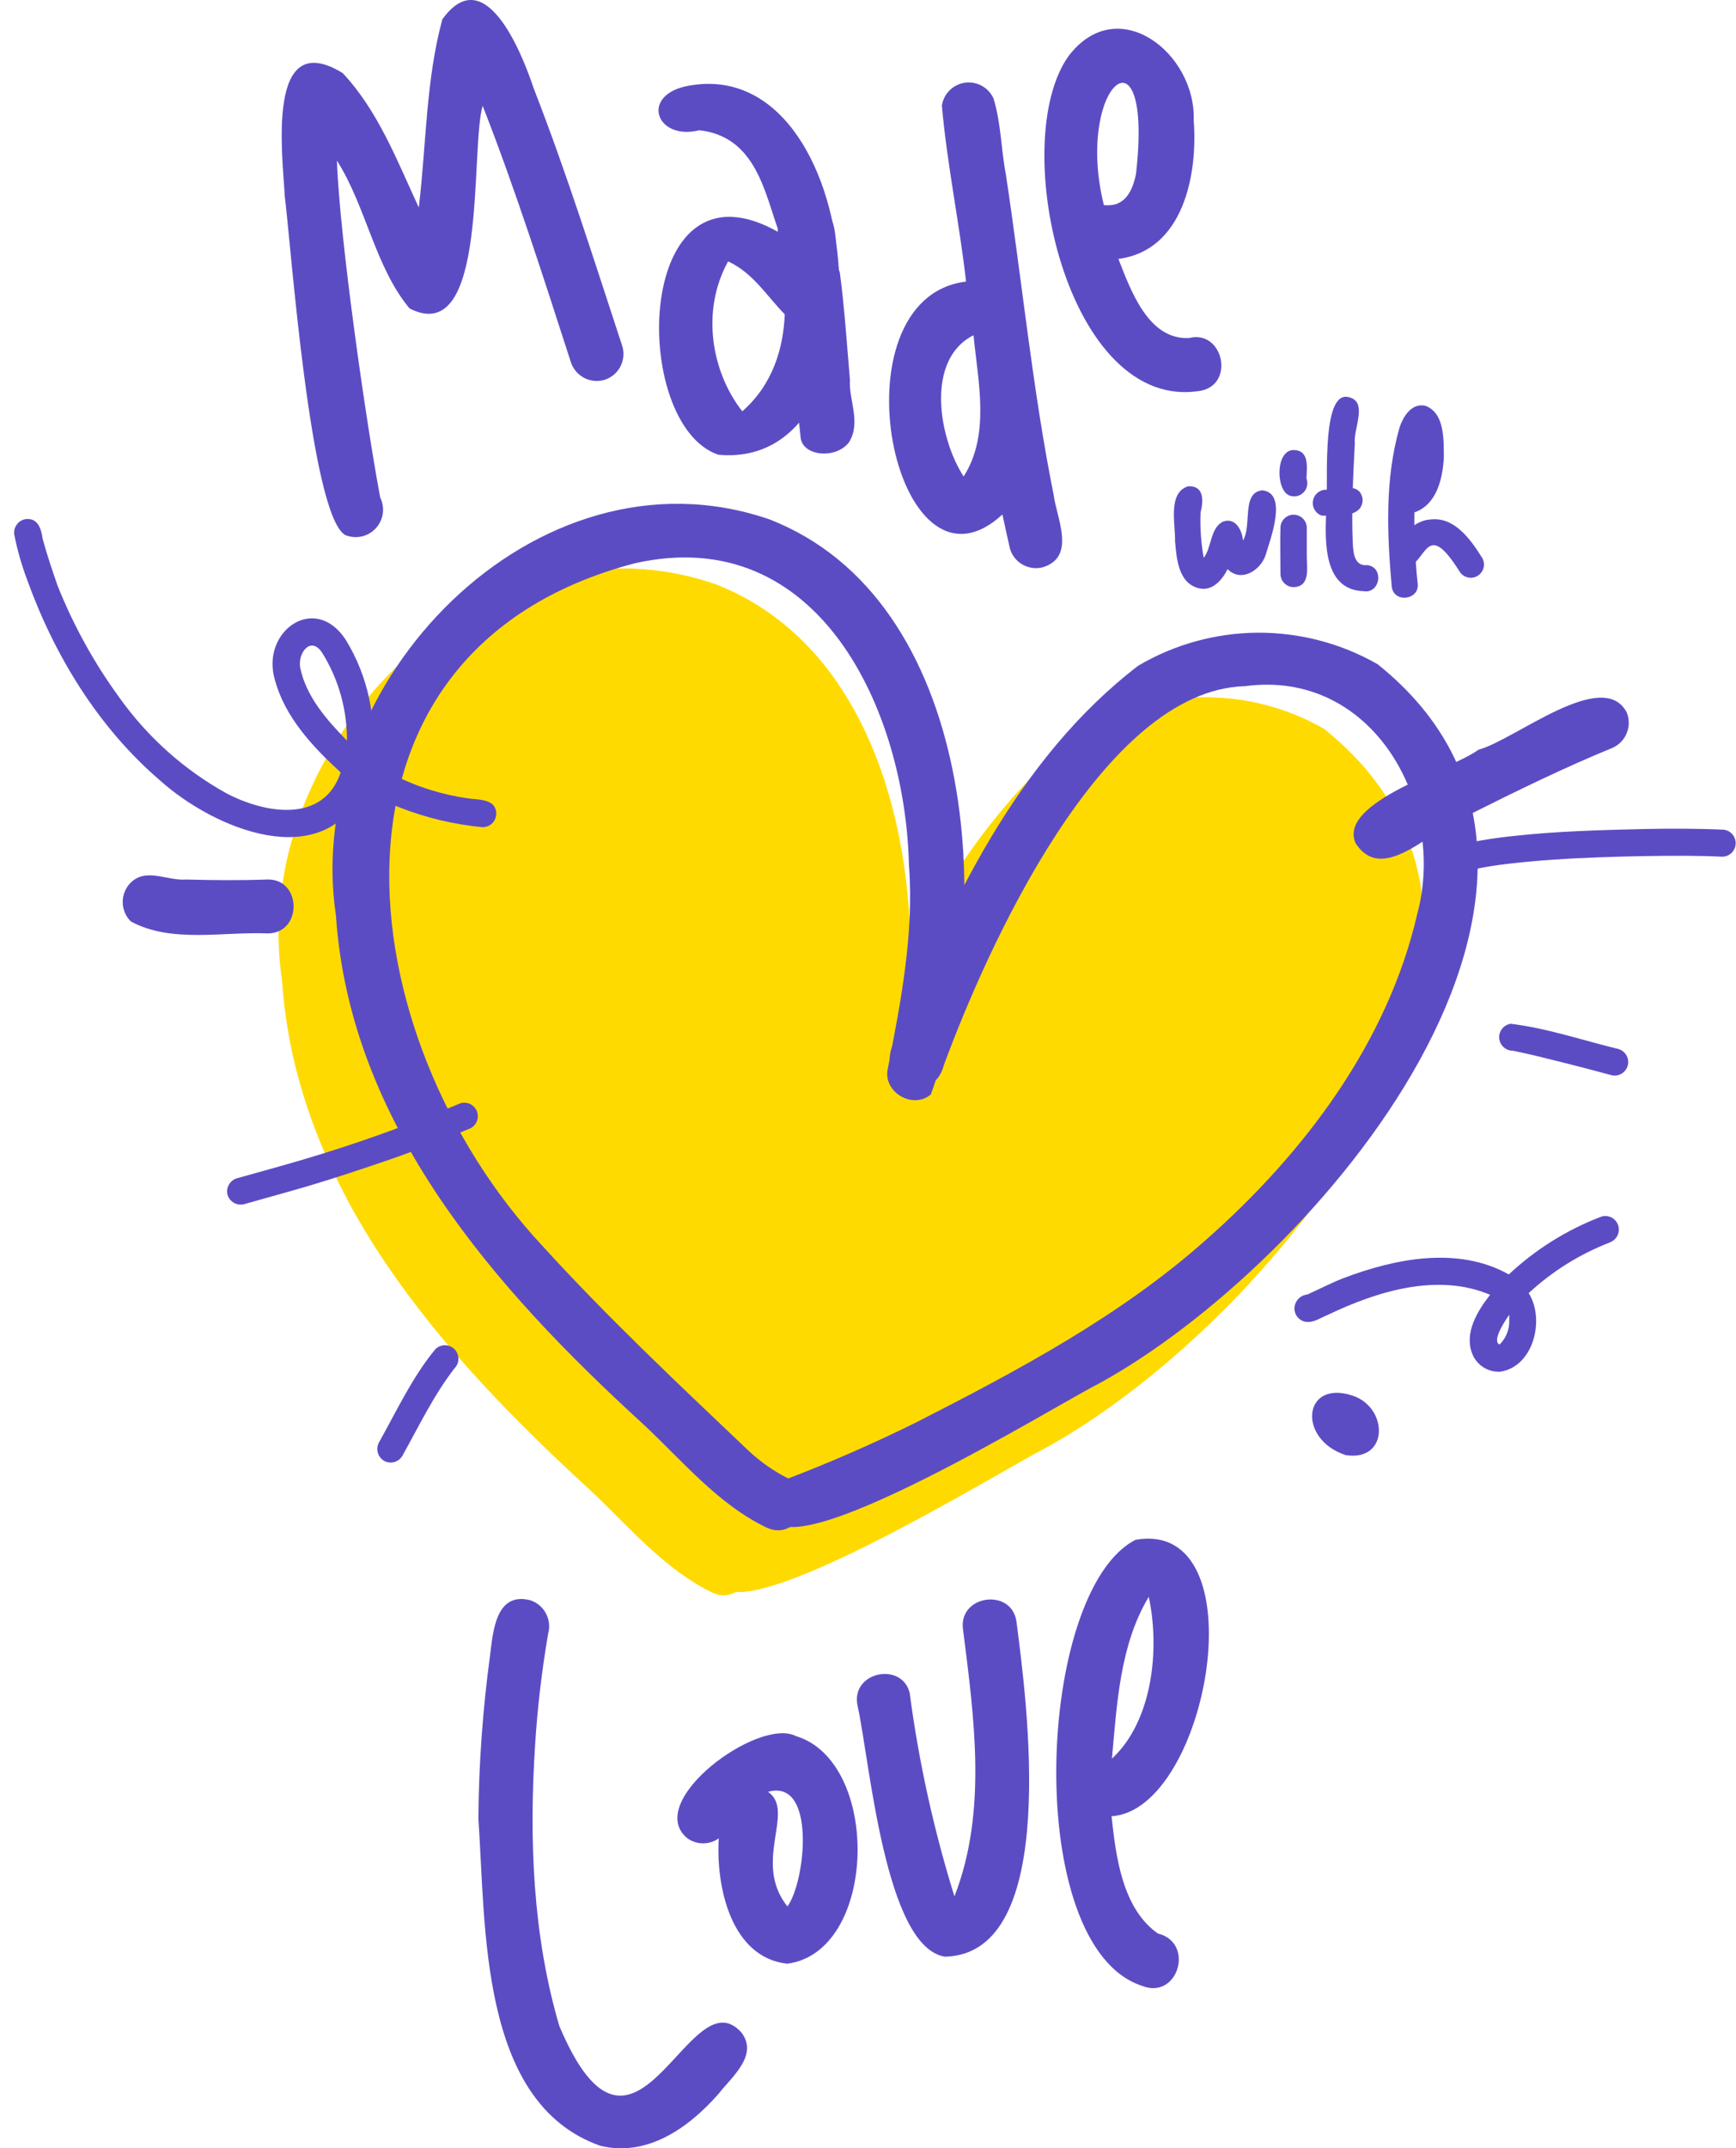 <svg width="93" height="115" viewBox="0 0 93 115" fill="none" xmlns="http://www.w3.org/2000/svg">
<g clip-path="url(#clip0_1564_11016)">
<path d="M70.925 39.019C68.971 37.901 66.757 37.319 64.506 37.332C62.256 37.344 60.049 37.952 58.107 39.092C54.072 42.168 51.131 46.378 48.77 50.871C48.698 42.666 45.748 34.154 38.32 31.276C25.84 26.965 13.24 40.084 15.108 52.486C15.858 63.701 23.65 72.477 31.554 79.701C33.66 81.661 35.564 84.004 38.199 85.263C38.389 85.354 38.599 85.398 38.81 85.39C39.021 85.382 39.226 85.324 39.41 85.218C42.855 85.392 54.088 78.471 55.924 77.552C67.597 71.214 85.253 50.506 70.925 39.019Z" fill="#ffda00"/>
<path d="M70.926 39.019C68.971 37.9 66.757 37.318 64.507 37.331C62.257 37.344 60.049 37.951 58.107 39.092C54.072 42.168 51.131 46.377 48.771 50.87C48.698 42.666 45.749 34.154 38.321 31.276C27.83 27.657 17.275 36.327 15.266 46.543L75.538 54.638C77.184 48.972 76.32 43.342 70.926 39.019Z" fill="#ffda00"/>
<path d="M18.566 64.142C21.729 70.08 26.636 75.196 31.554 79.705C33.66 81.664 35.565 84.008 38.199 85.266C38.39 85.358 38.599 85.402 38.81 85.394C39.021 85.386 39.227 85.327 39.41 85.222C42.855 85.396 54.088 78.475 55.924 77.556C59.41 75.657 63.433 72.476 66.98 68.651C52.438 67.279 33.273 65.494 18.566 64.142Z" fill="#ffda00"/>
<path d="M72.092 77.895C69.489 77.041 69.796 73.848 72.439 74.702C74.379 75.325 74.424 78.252 72.092 77.895Z" fill="#5C4CC4"/>
<path d="M72.613 45.123C71.681 42.913 77.701 41.241 79.206 40.132C81.138 39.622 85.863 35.704 87.146 38.137C87.291 38.491 87.291 38.888 87.148 39.243C87.005 39.597 86.729 39.882 86.379 40.035C83.781 41.099 81.251 42.338 78.746 43.593C76.906 44.107 74.134 47.519 72.613 45.123Z" fill="#5C4CC4"/>
<path d="M14.354 49.967C11.965 49.862 9.177 50.505 7.01 49.327C6.737 49.059 6.58 48.694 6.573 48.311C6.566 47.928 6.71 47.557 6.974 47.279C7.809 46.413 8.947 47.166 9.964 47.081C11.408 47.121 12.853 47.134 14.297 47.081C16.165 47.008 16.226 49.947 14.354 49.967Z" fill="#5C4CC4"/>
<path d="M12.191 63.968C12.143 63.782 12.168 63.585 12.262 63.418C12.356 63.251 12.512 63.127 12.695 63.074C13.862 62.746 15.032 62.43 16.194 62.086C19.032 61.25 21.822 60.255 24.55 59.107C24.638 59.062 24.735 59.036 24.834 59.03C24.932 59.024 25.031 59.039 25.124 59.073C25.217 59.107 25.302 59.16 25.374 59.229C25.446 59.297 25.503 59.38 25.541 59.471C25.58 59.563 25.599 59.661 25.598 59.761C25.597 59.86 25.576 59.958 25.535 60.049C25.495 60.139 25.436 60.221 25.363 60.288C25.29 60.355 25.204 60.406 25.111 60.438C23.723 61.001 22.335 61.572 20.922 62.057C19.51 62.543 17.969 63.057 16.484 63.498C15.354 63.83 14.221 64.134 13.091 64.458C12.907 64.509 12.71 64.486 12.543 64.395C12.375 64.303 12.249 64.15 12.191 63.968Z" fill="#5C4CC4"/>
<path d="M78.152 45.953C78.12 45.764 78.162 45.57 78.27 45.412C78.378 45.254 78.542 45.145 78.729 45.106C79.487 44.952 80.252 44.836 81.021 44.758C83.369 44.495 85.734 44.435 88.09 44.378C89.502 44.35 90.914 44.35 92.33 44.414C92.518 44.432 92.691 44.523 92.812 44.667C92.934 44.812 92.995 44.998 92.981 45.186C92.968 45.374 92.882 45.55 92.742 45.676C92.601 45.802 92.418 45.868 92.23 45.859C91.568 45.827 90.906 45.815 90.249 45.811C88.731 45.811 87.214 45.835 85.697 45.892C84.051 45.952 82.405 46.05 80.771 46.244C80.174 46.309 79.582 46.405 78.995 46.531C78.807 46.563 78.614 46.521 78.457 46.413C78.3 46.305 78.19 46.14 78.152 45.953Z" fill="#5C4CC4"/>
<path d="M80.928 54.804C82.865 55.035 84.769 55.687 86.674 56.148C86.86 56.194 87.02 56.312 87.12 56.476C87.219 56.64 87.25 56.837 87.204 57.024C87.159 57.211 87.041 57.372 86.877 57.472C86.713 57.572 86.517 57.602 86.331 57.557C85.427 57.311 84.52 57.075 83.611 56.848C82.764 56.634 81.904 56.419 81.045 56.245C80.862 56.248 80.685 56.18 80.549 56.057C80.414 55.933 80.33 55.763 80.315 55.58C80.3 55.397 80.356 55.215 80.469 55.071C80.583 54.927 80.747 54.831 80.928 54.804Z" fill="#5C4CC4"/>
<path d="M20.567 78.195C20.404 78.096 20.285 77.937 20.237 77.752C20.188 77.567 20.214 77.37 20.309 77.203C21.257 75.515 22.084 73.722 23.323 72.225C23.459 72.088 23.642 72.012 23.834 72.011C24.026 72.011 24.21 72.087 24.346 72.223C24.482 72.359 24.558 72.543 24.559 72.735C24.559 72.928 24.483 73.112 24.348 73.249C23.234 74.686 22.439 76.349 21.556 77.932C21.459 78.098 21.301 78.218 21.116 78.267C20.93 78.317 20.733 78.291 20.567 78.195Z" fill="#5C4CC4"/>
<path d="M25.849 44.28C24.316 44.136 22.811 43.776 21.378 43.212C20.717 42.952 20.082 42.629 19.482 42.248C17.319 46.846 11.445 44.353 8.588 41.791C5.275 38.958 2.915 35.096 1.446 31.016C1.157 30.244 0.93 29.449 0.768 28.64C0.735 28.452 0.777 28.257 0.885 28.099C0.993 27.941 1.158 27.832 1.345 27.794C2.015 27.697 2.205 28.28 2.281 28.826C2.511 29.685 2.798 30.526 3.088 31.36C3.935 33.482 5.044 35.489 6.389 37.334C7.897 39.453 9.859 41.207 12.13 42.467C14.18 43.544 17.323 44.11 18.251 41.35C16.754 39.982 15.261 38.391 14.721 36.379C13.97 33.801 16.867 31.712 18.526 34.254C19.726 36.213 20.212 38.529 19.901 40.807C21.517 41.852 23.345 42.52 25.252 42.762C25.817 42.811 26.623 42.835 26.583 43.612C26.568 43.796 26.483 43.968 26.347 44.091C26.211 44.215 26.033 44.283 25.849 44.28ZM18.586 39.666C18.601 37.995 18.139 36.355 17.255 34.938C16.645 34.016 15.935 34.967 16.085 35.748C16.399 37.294 17.521 38.557 18.602 39.662L18.586 39.666Z" fill="#5C4CC4"/>
<path d="M86.262 66.502C84.647 67.123 83.165 68.046 81.893 69.222C82.776 70.614 82.163 73.148 80.384 73.427C80.063 73.449 79.744 73.368 79.472 73.196C79.201 73.025 78.99 72.771 78.871 72.472C78.427 71.343 79.149 70.181 79.827 69.311C77.002 68.121 73.775 69.125 71.14 70.383C70.736 70.541 70.373 70.829 69.93 70.756C69.759 70.721 69.606 70.627 69.499 70.49C69.392 70.353 69.337 70.181 69.344 70.007C69.359 69.825 69.437 69.654 69.564 69.523C69.692 69.393 69.861 69.312 70.043 69.295C70.68 69.007 71.301 68.683 71.951 68.428C74.727 67.372 78.104 66.692 80.828 68.222C82.257 66.885 83.932 65.838 85.758 65.138C85.938 65.073 86.137 65.082 86.31 65.164C86.484 65.246 86.617 65.394 86.682 65.575C86.747 65.756 86.737 65.955 86.656 66.129C86.574 66.303 86.427 66.437 86.246 66.502H86.262ZM80.852 70.671C80.852 70.586 80.852 70.505 80.852 70.42C80.852 70.42 80.852 70.396 80.852 70.383C80.646 70.675 79.9 71.772 80.331 71.978C80.505 71.809 80.641 71.605 80.73 71.38C80.82 71.155 80.861 70.913 80.852 70.671Z" fill="#5C4CC4"/>
<path d="M41.092 81.786C38.458 80.531 36.549 78.183 34.443 76.224C26.539 69.004 18.747 60.224 17.997 49.012C16.129 36.611 28.73 23.513 41.209 27.799C52.297 32.093 53.415 48.944 49.864 58.589C48.912 59.398 47.318 58.484 47.552 57.245C48.258 53.639 48.972 49.988 48.694 46.317C48.504 38.003 43.852 27.928 33.999 30.155C16.036 34.866 18.598 55.497 29.064 66.7C32.534 70.509 36.299 74.051 40.035 77.597C40.682 78.215 41.416 78.735 42.214 79.139C43.945 79.819 42.799 82.555 41.092 81.786Z" fill="#5C4CC4"/>
<path d="M41.326 81.053C41.253 80.881 41.215 80.697 41.214 80.51C41.213 80.323 41.249 80.138 41.32 79.965C41.391 79.793 41.495 79.636 41.627 79.504C41.76 79.373 41.916 79.269 42.089 79.199C44.462 78.292 46.784 77.278 49.057 76.155C54.528 73.367 60.04 70.436 64.627 66.352C69.873 61.726 74.343 55.792 75.925 48.923C77.511 43.042 73.556 35.813 66.701 36.732C59.035 36.93 52.854 50.809 50.562 57.022C49.949 59.35 46.782 57.864 47.899 55.808C50.792 48.437 54.508 40.585 60.984 35.631C62.926 34.49 65.133 33.883 67.384 33.87C69.634 33.858 71.848 34.44 73.803 35.558C88.13 47.041 70.474 67.749 58.813 74.095C56.699 75.143 41.903 84.299 41.326 81.053Z" fill="#5C4CC4"/>
<path d="M18.485 28.637C16.617 27.503 15.576 12.985 15.257 10.524C15.136 8.285 14.236 1.388 18.356 3.91C20.26 5.934 21.281 8.621 22.435 11.107C22.839 7.763 22.81 4.282 23.698 1.032C25.978 -2.129 27.947 2.801 28.596 4.744C30.367 9.281 31.824 13.932 33.349 18.566C33.45 18.936 33.4 19.332 33.211 19.665C33.022 19.999 32.709 20.244 32.341 20.347C31.972 20.443 31.58 20.392 31.248 20.203C30.917 20.014 30.672 19.703 30.565 19.335C29.08 14.749 27.616 10.155 25.857 5.666C25.171 7.982 26.183 18.663 21.943 16.514C20.083 14.284 19.623 11.074 18.049 8.597C18.195 12.734 19.603 22.569 20.369 26.633C20.502 26.902 20.549 27.205 20.505 27.501C20.46 27.798 20.326 28.074 20.121 28.292C19.916 28.51 19.65 28.66 19.357 28.721C19.065 28.783 18.76 28.753 18.485 28.637Z" fill="#5C4CC4"/>
<path d="M38.478 24.341C33.705 22.722 33.955 7.973 41.742 12.45C40.975 10.389 40.531 7.317 37.465 6.973C35.185 7.54 34.294 5.172 36.727 4.622C46.519 2.565 48.177 25.256 38.478 24.341ZM39.765 22.018C41.411 20.581 41.968 18.622 42.04 16.825C41.08 15.854 40.358 14.619 39.006 13.992C37.554 16.61 38.094 19.885 39.765 22.018Z" fill="#5C4CC4"/>
<path d="M42.888 23.407C42.585 20.639 42.456 17.842 42.081 15.081C42.081 13.746 40.576 11.163 43.291 10.876C45.256 11.062 44.562 13.402 44.994 14.608C45.244 16.506 45.369 18.425 45.531 20.323C45.462 21.428 46.152 22.622 45.47 23.695C44.748 24.597 42.981 24.419 42.888 23.407Z" fill="#5C4CC4"/>
<path d="M54.105 29.373C53.967 28.766 53.834 28.159 53.701 27.54C47.903 32.882 44.486 15.963 51.752 15.073C51.397 11.924 50.735 8.799 50.457 5.654C50.504 5.343 50.651 5.055 50.875 4.833C51.099 4.612 51.388 4.469 51.699 4.427C52.011 4.384 52.328 4.443 52.602 4.596C52.877 4.749 53.096 4.986 53.225 5.274C53.628 6.581 53.628 7.994 53.883 9.321C54.746 14.988 55.319 20.889 56.445 26.487C56.614 27.774 57.655 29.794 55.876 30.365C55.51 30.463 55.12 30.414 54.79 30.229C54.459 30.044 54.213 29.737 54.105 29.373ZM51.623 25.508C53.056 23.273 52.394 20.424 52.152 17.947C49.557 19.25 50.292 23.456 51.623 25.508Z" fill="#5C4CC4"/>
<path d="M64.345 20.914C57.175 22.173 53.947 7.617 57.243 3.003C59.874 -0.462 64.079 2.849 63.949 6.444C64.175 9.374 63.38 13.414 59.914 13.859C60.576 15.551 61.529 18.218 63.707 18.093C65.519 17.647 66.165 20.541 64.345 20.914ZM59.725 10.945C60.439 10.742 60.709 10.01 60.855 9.326C61.815 0.955 57.546 4.553 59.136 10.981C59.333 11.001 59.532 10.989 59.725 10.945Z" fill="#5C4CC4"/>
<path d="M64.24 31.494C63.13 31.239 63.029 29.912 62.949 28.968C62.973 28.062 62.545 26.39 63.639 26.034C64.518 25.977 64.474 26.819 64.317 27.434C64.282 28.248 64.339 29.062 64.486 29.863C64.922 29.28 64.825 28.301 65.495 27.932C66.165 27.665 66.54 28.361 66.588 28.932C67.08 28.151 66.487 26.354 67.629 26.248C69.001 26.398 68.057 28.851 67.811 29.681C67.565 30.511 66.495 31.215 65.765 30.466C65.483 31.041 64.95 31.66 64.24 31.494Z" fill="#5C4CC4"/>
<path d="M68.597 30.726C68.597 29.888 68.569 29.05 68.597 28.208C68.611 28.03 68.691 27.863 68.822 27.742C68.952 27.621 69.124 27.553 69.302 27.553C69.48 27.553 69.651 27.621 69.782 27.742C69.912 27.863 69.992 28.03 70.006 28.208C70.006 28.69 70.006 29.171 70.006 29.649C69.986 30.288 70.252 31.389 69.316 31.43C69.222 31.431 69.129 31.415 69.043 31.38C68.956 31.345 68.877 31.294 68.81 31.228C68.743 31.163 68.69 31.084 68.654 30.998C68.617 30.912 68.598 30.819 68.597 30.726Z" fill="#5C4CC4"/>
<path d="M69.062 26.52C68.327 26.204 68.335 24.067 69.316 24.091C70.159 24.116 70.006 25.023 69.99 25.613C70.039 25.742 70.049 25.883 70.019 26.018C69.989 26.153 69.921 26.276 69.822 26.372C69.724 26.468 69.599 26.534 69.464 26.56C69.329 26.586 69.189 26.572 69.062 26.52ZM69.772 25.326C69.732 25.29 69.688 25.259 69.639 25.237C69.686 25.262 69.731 25.292 69.772 25.326Z" fill="#5C4CC4"/>
<path d="M73.056 31.648C70.93 31.58 70.982 29.094 71.039 27.516C71.204 26.383 70.716 21.202 72.116 21.238C73.379 21.384 72.483 22.934 72.58 23.735C72.487 25.524 72.395 27.317 72.471 29.107C72.499 29.625 72.568 30.321 73.246 30.252C74.15 30.353 73.956 31.786 73.056 31.648Z" fill="#5C4CC4"/>
<path d="M70.805 27.601C70.639 27.543 70.501 27.426 70.416 27.272C70.331 27.118 70.306 26.938 70.346 26.767C70.385 26.595 70.487 26.445 70.63 26.344C70.774 26.243 70.95 26.199 71.124 26.22C71.765 26.22 72.822 25.759 72.996 26.698C73.048 27.758 71.535 27.617 70.805 27.601Z" fill="#5C4CC4"/>
<path d="M74.557 31.405C74.307 28.572 74.186 25.682 74.96 22.942C75.146 22.318 75.618 21.541 76.376 21.727C77.405 22.132 77.337 23.557 77.349 24.48C77.288 25.617 76.974 27.013 75.771 27.43C75.752 28.697 75.811 29.963 75.945 31.223C76.078 32.113 74.67 32.312 74.557 31.405Z" fill="#5C4CC4"/>
<path d="M78.18 30.576C76.348 27.674 76.469 30.171 75.255 30.442C73.496 29.989 75.501 27.856 76.578 27.815C77.902 27.617 78.785 28.88 79.403 29.863C79.497 30.026 79.523 30.219 79.475 30.401C79.427 30.583 79.309 30.738 79.147 30.833C78.984 30.927 78.792 30.953 78.61 30.905C78.429 30.857 78.274 30.738 78.18 30.576Z" fill="#5C4CC4"/>
<path d="M32.159 114.867C25.647 112.576 26.035 103.088 25.627 97.349C25.65 94.431 25.859 91.517 26.252 88.626C26.41 87.351 26.555 85.23 28.363 85.651C28.734 85.758 29.048 86.009 29.236 86.348C29.423 86.687 29.469 87.087 29.363 87.46C29.024 89.435 28.791 91.427 28.665 93.427C28.342 98.445 28.536 103.61 29.964 108.455C34.035 118.092 36.904 105.622 39.725 108.811C40.641 110.026 39.204 111.175 38.49 112.09C36.9 113.899 34.677 115.482 32.159 114.867Z" fill="#5C4CC4"/>
<path d="M42.178 105.12C39.148 104.792 38.345 100.959 38.506 98.409C38.255 98.588 37.953 98.682 37.644 98.677C37.336 98.672 37.037 98.568 36.791 98.381C34.504 96.414 40.636 91.904 42.634 92.933C47.209 94.305 47.024 104.476 42.178 105.12ZM42.178 102.064C43.162 100.736 43.739 95.183 41.145 95.92C42.646 96.952 40.273 99.672 42.19 102.064H42.178Z" fill="#5C4CC4"/>
<path d="M50.63 104.744C47.403 104.258 46.596 94.248 45.946 91.338C45.514 89.424 48.528 88.885 48.77 90.824L48.734 90.638C49.223 94.325 50.025 97.964 51.131 101.514C52.902 96.981 52.184 91.937 51.591 87.23C51.32 85.38 54.213 84.971 54.456 86.825C54.992 90.994 56.844 104.59 50.63 104.744Z" fill="#5C4CC4"/>
<path d="M61.185 106.306C54.73 104.221 55.492 85.133 60.839 82.425C67.484 81.292 64.756 96.891 59.547 97.227C59.781 99.393 60.124 102.161 62.025 103.501C64.034 103.995 63.106 107.075 61.185 106.306ZM59.572 94.139C61.75 92.115 62.142 88.282 61.541 85.481C59.991 88.051 59.834 91.233 59.568 94.139H59.572Z" fill="#5C4CC4"/>
</g>
<defs>
<clipPath id="clip0_1564_11016">
<rect width="92.228" height="115" fill="white" transform="translate(0.772)"/>
</clipPath>
</defs>
</svg>
